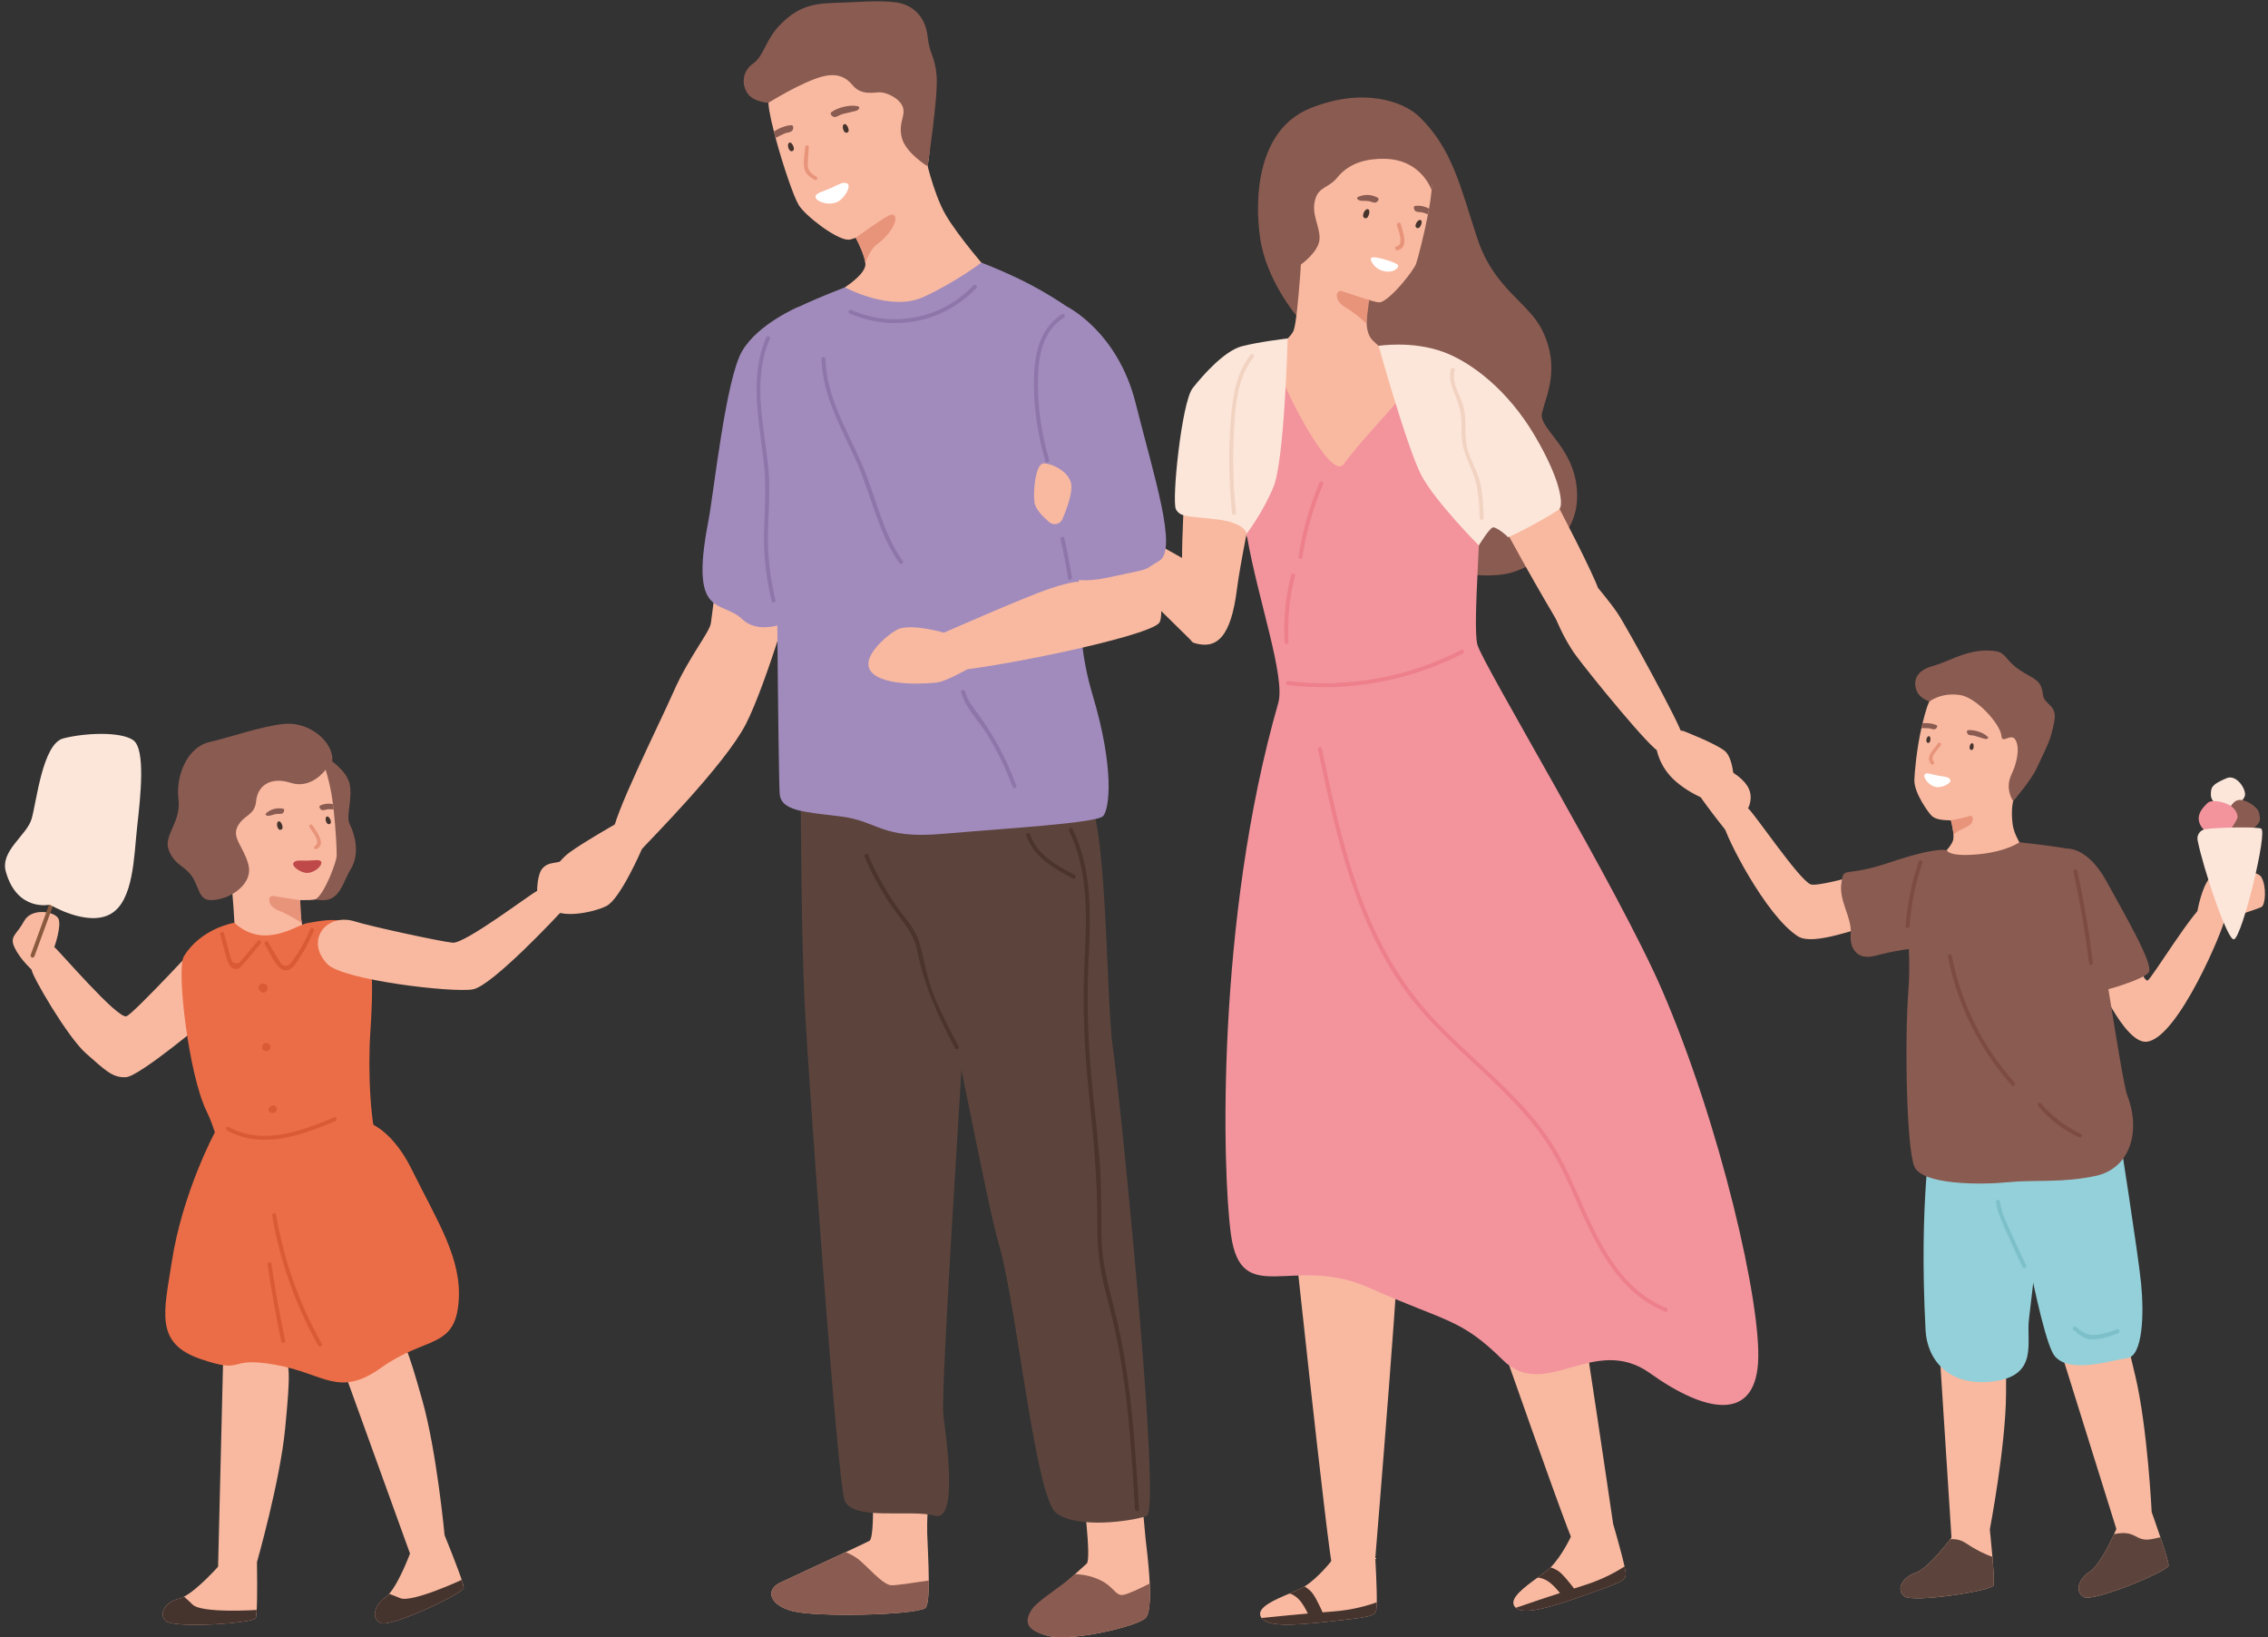 <?xml version="1.0" encoding="UTF-8"?><svg xmlns="http://www.w3.org/2000/svg" xmlns:xlink="http://www.w3.org/1999/xlink" height="1505.7" preserveAspectRatio="xMidYMid meet" version="1.0" viewBox="-4.6 -1.2 2086.3 1505.7" width="2086.3" zoomAndPan="magnify"><rect x="-4.6" y="-1.2" width="2086.3" height="1505.7" fill="#333333" stroke="none"/><defs><clipPath id="a"><path d="M 941 1368 L 1054 1368 L 1054 1504.488 L 941 1504.488 Z M 941 1368"/></clipPath><clipPath id="b"><path d="M 940 1446 L 1054 1446 L 1054 1504.488 L 940 1504.488 Z M 940 1446"/></clipPath><clipPath id="c"><path d="M 2016 799 L 2078.891 799 L 2078.891 845 L 2016 845 Z M 2016 799"/></clipPath></defs><g><g><path d="M 1880.059 1206.039 L 1942.195 1404.898 C 1948.969 1408.66 1972.047 1408.059 1974.711 1389.48 C 1974.711 1389.48 1970.895 1311.969 1959.773 1264.801 C 1948.652 1217.633 1943.227 1197.262 1933.605 1206.75 C 1924 1216.242 1880.059 1206.039 1880.059 1206.039" fill="#f9b9a0"/></g><g><path d="M 1990.238 1438.5 C 1989.969 1443.691 1921.605 1472.141 1912.543 1467.609 C 1903.535 1463.012 1907.207 1450.828 1917.809 1444.129 C 1918.98 1443.43 1920.199 1442.398 1921.371 1441.109 C 1928.625 1433.531 1936.43 1417.672 1940.066 1409.719 C 1941.434 1406.781 1942.203 1404.898 1942.203 1404.898 C 1942.203 1404.898 1948.688 1399.969 1953.719 1397.762 C 1958.797 1395.559 1974.73 1389.48 1974.73 1389.48 C 1974.73 1389.48 1978.785 1400.711 1982.715 1412.52 C 1985.441 1420.621 1988.137 1428.93 1989.422 1434.051 C 1989.934 1436.18 1990.262 1437.762 1990.238 1438.5" fill="#f9b9a0"/></g><g><path d="M 1844.281 1064.801 C 1844.281 1064.801 1871.492 1229.48 1885.578 1246.043 C 1899.68 1262.602 1937.344 1249.719 1952.059 1247.883 C 1966.785 1246.043 1967.703 1206.48 1964.938 1178.883 C 1962.188 1151.281 1944.707 1040.184 1944.707 1040.184 L 1844.281 1064.801" fill="#93d0d9"/></g><g><path d="M 1777.188 1204.898 L 1790.539 1412.809 C 1796.223 1418.059 1818.801 1422.941 1825.781 1405.52 C 1825.781 1405.52 1840.383 1329.301 1840.734 1280.84 C 1841.086 1232.383 1840.621 1211.301 1829.043 1218.25 C 1817.469 1225.199 1777.188 1204.898 1777.188 1204.898" fill="#f9b9a0"/></g><g><path d="M 1829.234 1456.828 C 1827.766 1461.789 1754.605 1473.281 1746.918 1466.73 C 1739.215 1460.141 1745.691 1449.141 1757.578 1445.199 C 1758.871 1444.762 1760.273 1444.02 1761.742 1443.059 C 1771.969 1436.59 1785.438 1419.512 1789.41 1414.32 C 1790.152 1413.371 1790.547 1412.809 1790.547 1412.809 C 1790.547 1412.809 1797.988 1409.578 1803.43 1408.621 C 1808.73 1407.699 1824.848 1405.641 1825.766 1405.531 C 1825.812 1405.531 1825.812 1405.531 1825.812 1405.531 C 1825.812 1405.531 1827.137 1417.891 1828.203 1430.52 C 1828.898 1438.789 1829.492 1447.18 1829.516 1452.262 C 1829.562 1454.469 1829.449 1456.09 1829.234 1456.828" fill="#f9b9a0"/></g><g><path d="M 2043.191 745.336 C 2042.738 745.105 2029.387 737.977 2029.16 730.156 C 2028.934 722.336 2030.602 720.023 2043.762 714.414 C 2051.777 711 2060.613 722.391 2060.613 729.523 C 2060.613 732.742 2056.301 736.598 2054.695 738.438 C 2053.078 740.277 2043.191 745.336 2043.191 745.336" fill="#fce6da"/></g><g><path d="M 2054.797 769.77 C 2054.797 769.77 2043.195 754.438 2043.781 749.84 C 2044.367 745.238 2048.352 735.426 2054.797 734.504 C 2061.238 733.586 2072.57 741.078 2073.484 746.379 C 2074.414 751.68 2075.332 753.477 2071.348 757.789 C 2067.363 762.105 2054.797 769.77 2054.797 769.77" fill="#8a5b51"/></g><g><path d="M 2031.5 768.688 C 2031.5 768.688 2023.16 763.277 2020.449 759.184 C 2013.707 748.949 2022.289 741.09 2025.969 737.406 C 2029.648 733.727 2040.082 735.992 2045.902 739 C 2051.738 742.008 2054.043 747.836 2053.652 750.594 C 2053.262 753.355 2045.969 763.684 2045.613 763.695 C 2045.262 763.715 2031.5 768.688 2031.5 768.688" fill="#f3949d"/></g><g><path d="M 1958.852 877.734 C 1958.852 877.734 1967.43 902.266 1971.113 900.426 C 1974.797 898.586 2014.941 832.609 2024.746 829.543 C 2034.566 826.477 2041.656 838.48 2041.656 844.617 C 2041.656 850.746 1998.98 954.398 1969.898 956.852 C 1949.082 958.609 1922.051 894.293 1922.051 894.293 L 1958.852 877.734" fill="#f9b9a0"/></g><g><path d="M 1772.125 1034.062 C 1772.438 1040.891 1760.34 1102.02 1766.703 1222.23 C 1768.109 1249.031 1787.531 1273.891 1827.855 1269.352 C 1871.418 1264.441 1859.066 1233.102 1861.828 1212 C 1864.613 1190.891 1876.473 1082.273 1875.332 1066.363 C 1874.191 1050.461 1850.168 1037.773 1844.238 1035.742 C 1838.32 1033.703 1772.125 1034.062 1772.125 1034.062" fill="#93d0d9"/></g><g><path d="M 1187.93 289.07 C 1187.93 289.07 1160.398 256.711 1154.66 218.238 C 1148.91 179.77 1152.57 117.961 1200.43 98.461 C 1249.27 78.57 1286.371 92.32 1300.352 105.578 C 1331.691 135.301 1339.148 172.07 1354.43 218.238 C 1369.711 264.41 1401.129 276.551 1413.871 302.129 C 1431.301 337.121 1417.551 362.852 1413.871 378.488 C 1410.191 394.129 1448.238 411.609 1446.07 458.68 C 1444.199 499.219 1399.461 523.484 1380.75 526.605 C 1342.18 533.039 1308.691 515.496 1305.93 517.34 C 1303.172 519.18 1187.93 289.07 1187.93 289.07" fill="#8a5b51"/></g><g><path d="M 1181.391 1094.07 C 1181.391 1094.07 1217.809 1436.52 1221.551 1442.578 C 1225.301 1448.641 1252.469 1440.16 1260.52 1431.699 C 1260.52 1431.699 1286.672 1115.352 1282.988 1114.48 C 1279.32 1113.609 1181.391 1094.07 1181.391 1094.07" fill="#f9b9a0"/></g><g><path d="M 1261.43 1479.289 C 1259.941 1485.602 1254.672 1485.961 1217.449 1490.148 C 1183.359 1493.941 1161.41 1494.66 1155.879 1486.789 C 1155.852 1486.781 1155.852 1486.781 1155.852 1486.781 C 1155.352 1486.09 1154.98 1485.301 1154.738 1484.422 C 1152.648 1476.609 1168.102 1469.988 1181.391 1464.359 C 1185.68 1462.531 1189.711 1460.82 1192.891 1459.199 C 1193.719 1458.762 1194.57 1458.289 1195.422 1457.77 C 1207.68 1450.25 1220.039 1434.469 1220.039 1434.469 L 1260.512 1431.691 C 1260.512 1431.691 1262.09 1458.719 1261.879 1472.359 C 1261.852 1475.609 1261.711 1478.07 1261.43 1479.289" fill="#f9b9a0"/></g><g><path d="M 1261.43 1479.289 C 1259.941 1485.602 1254.672 1485.961 1217.449 1490.148 C 1183.359 1493.941 1161.41 1494.66 1155.879 1486.789 C 1157.48 1486.59 1195.148 1482.738 1221.391 1480.84 C 1240.23 1479.449 1254.871 1474.922 1261.879 1472.359 C 1261.852 1475.609 1261.711 1478.07 1261.43 1479.289" fill="#45332d"/></g><g><path d="M 1212.93 1483.59 L 1199.609 1485.23 C 1199.609 1485.23 1195.012 1474.25 1189.781 1469.262 C 1185.039 1464.762 1181.961 1464.371 1181.391 1464.359 C 1185.68 1462.531 1189.711 1460.82 1192.891 1459.199 C 1193.719 1458.762 1194.57 1458.289 1195.422 1457.77 C 1198.52 1459.66 1201.531 1462.07 1203.52 1465.121 C 1207.969 1471.859 1212.93 1483.59 1212.93 1483.59" fill="#45332d"/></g><g><path d="M 1325.91 1089.102 C 1325.91 1089.102 1438.75 1414.469 1443.781 1419.52 C 1448.801 1424.578 1473.352 1410.18 1479.281 1400.121 C 1479.281 1400.121 1433.281 1086.039 1429.5 1086.031 C 1425.719 1086.02 1325.91 1089.102 1325.91 1089.102" fill="#f9b9a0"/></g><g><path d="M 1490.922 1446.281 C 1490.891 1452.762 1485.84 1454.301 1450.531 1466.789 C 1418.172 1478.191 1396.949 1483.852 1389.789 1477.43 C 1389.75 1477.43 1389.75 1477.43 1389.75 1477.43 C 1389.109 1476.871 1388.57 1476.18 1388.141 1475.379 C 1384.34 1468.238 1397.898 1458.301 1409.57 1449.809 C 1413.328 1447.07 1416.879 1444.488 1419.602 1442.191 C 1420.32 1441.57 1421.039 1440.922 1421.75 1440.23 C 1432 1430.129 1440.469 1411.969 1440.469 1411.969 L 1479.27 1400.121 C 1479.27 1400.121 1486.91 1426.09 1489.789 1439.422 C 1490.488 1442.602 1490.91 1445.031 1490.922 1446.281" fill="#f9b9a0"/></g><g><path d="M 1490.922 1446.281 C 1490.891 1452.762 1485.84 1454.301 1450.531 1466.789 C 1418.172 1478.191 1396.949 1483.852 1389.789 1477.43 C 1391.309 1476.871 1427.129 1464.609 1452.262 1456.828 C 1470.301 1451.219 1483.539 1443.5 1489.789 1439.422 C 1490.488 1442.602 1490.91 1445.031 1490.922 1446.281" fill="#45332d"/></g><g><path d="M 1444.641 1461.422 L 1432.031 1466.031 C 1432.031 1466.031 1425.078 1456.371 1418.852 1452.691 C 1413.219 1449.391 1410.129 1449.699 1409.57 1449.809 C 1413.328 1447.07 1416.879 1444.488 1419.602 1442.191 C 1420.32 1441.57 1421.039 1440.922 1421.75 1440.23 C 1425.191 1441.371 1428.672 1443.039 1431.301 1445.551 C 1437.148 1451.121 1444.641 1461.422 1444.641 1461.422" fill="#45332d"/></g><g><path d="M 1196.93 247.91 C 1207.551 258.961 1255.41 276.27 1263.801 276.871 C 1268.578 277.172 1278.27 267.789 1286.148 258.43 C 1292.039 251.41 1296.898 244.422 1297.949 241.59 C 1299.672 236.828 1305.281 215.02 1308.969 195.941 C 1309.309 194.172 1309.629 192.391 1309.922 190.691 C 1310.238 189.102 1310.512 187.539 1310.73 186.012 C 1311.441 181.68 1311.949 177.551 1312.301 173.68 C 1314.039 155.488 1312.66 142.922 1312.66 142.922 C 1312.66 142.922 1294.441 120.801 1254.559 115.531 C 1214.672 110.262 1184.07 149.281 1178 166.762 C 1171.941 184.211 1186.32 236.852 1196.93 247.91" fill="#f9b9a0"/></g><g><path d="M 1271.711 322.512 C 1271.711 322.512 1254.969 361.891 1254.352 366.012 C 1253.898 368.961 1203.781 347.32 1174.781 334.551 C 1172.91 333.738 1171.141 332.969 1169.488 332.23 C 1169.012 332.012 1168.57 331.828 1168.121 331.641 C 1159.949 328.031 1154.66 325.641 1154.66 325.641 C 1154.66 325.641 1159.512 323.551 1165.398 320.199 C 1173.309 315.738 1183.141 309.078 1185.531 302.352 C 1189.691 290.609 1194.07 211.859 1194.07 211.859 C 1194.07 211.859 1238.121 230.48 1241.32 231.07 C 1244.52 231.66 1265.859 250.941 1265.859 250.941 C 1265.859 250.941 1257.879 256.422 1255.039 268.641 C 1254.789 269.75 1254.57 270.891 1254.422 272.102 C 1253.609 278.02 1252.73 284.352 1252.469 290.32 C 1252.172 299.039 1253.238 307.02 1258.102 311.84 C 1266.309 320.012 1271.711 322.512 1271.711 322.512" fill="#f9b9a0"/></g><g><path d="M 1300.309 201.52 C 1301.039 201.051 1301.809 200.898 1302.469 201.32 C 1304.371 202.531 1302.102 207.961 1300.27 208.551 C 1299.719 208.719 1299.109 208.609 1298.59 208.359 C 1296.25 207.262 1298.121 202.93 1300.309 201.52" fill="#45332d"/></g><g><path d="M 1251.762 191.781 C 1252.5 191.191 1253.32 190.949 1254.078 191.328 C 1256.262 192.422 1254.422 198.531 1252.512 199.371 C 1251.941 199.621 1251.262 199.57 1250.672 199.359 C 1248.02 198.441 1249.559 193.551 1251.762 191.781" fill="#45332d"/></g><g><path d="M 1244.891 179.789 C 1250.801 177.262 1257.129 177.57 1262.77 180.641 C 1264.801 181.738 1262.512 184.559 1261.059 185 C 1259.059 185.609 1256.648 184.109 1254.699 183.809 C 1251.988 183.398 1249.219 183.699 1246.512 183.289 C 1244.98 183.059 1242.199 180.949 1244.891 179.789" fill="#8a5b51"/></g><g><path d="M 1297.309 192.852 C 1298.73 194.031 1301.109 193.75 1302.969 194.012 C 1303.23 194.02 1303.449 194.059 1303.66 194.109 C 1305.449 194.531 1307.18 195.289 1308.969 195.941 C 1309.309 194.172 1309.629 192.391 1309.922 190.691 C 1308.41 189.789 1306.82 189.141 1305.109 188.691 C 1302.648 188.02 1300.02 187.84 1297.328 188.172 C 1295.07 188.441 1296.141 191.91 1297.309 192.852" fill="#8a5b51"/></g><g><path d="M 1283.91 204.77 C 1285.648 211.359 1291.949 226.602 1281.121 228.961 C 1278.828 229.461 1277.602 225.988 1279.91 225.48 C 1287.328 223.859 1281.68 210.711 1280.43 205.98 C 1279.828 203.699 1283.309 202.48 1283.91 204.77" fill="#e8947b"/></g><g><path d="M 1233.051 281.488 C 1241.07 286.16 1248.66 292.859 1252.48 296.461 C 1252.738 290.5 1253.621 284.172 1254.43 278.25 C 1254.578 277.031 1254.801 275.891 1255.059 274.789 C 1255.059 274.789 1235.109 268.379 1229.809 266.551 C 1224.551 264.699 1221.531 274.82 1233.051 281.488" fill="#e8947b"/></g><g><path d="M 1281.32 242.422 C 1280.121 241.391 1276.379 239.469 1271.031 237.949 C 1265.602 236.41 1259.898 234.809 1257.172 235.738 C 1254.441 236.672 1259.172 246.43 1269.012 248.281 C 1278.879 250.141 1282.898 243.781 1281.32 242.422" fill="#fff"/></g><g><path d="M 1192.16 241.98 C 1192.16 241.98 1208.871 230.328 1209.25 218.238 C 1209.629 206.141 1201.121 195.961 1205.422 181.621 C 1208.711 170.641 1218.141 171.262 1225.141 162.52 C 1236.859 147.871 1253.699 144.59 1269.078 144.852 C 1303.191 145.422 1312.301 173.68 1312.301 173.68 L 1315.738 144.852 C 1315.738 144.852 1304.422 129.672 1297.512 124.359 C 1290.59 119.051 1287.531 97.898 1247.051 110.012 C 1206.57 122.121 1211.469 118.738 1200.43 127.18 C 1189.391 135.609 1183.262 132.289 1179.578 140.391 C 1175.898 148.488 1174.672 151.559 1172.219 156.461 C 1169.77 161.371 1172.828 199.68 1172.219 201.07 C 1171.609 202.461 1192.16 241.98 1192.16 241.98" fill="#8a5b51"/></g><g><path d="M 1176.551 326.531 C 1176.551 326.531 1175.891 329.43 1174.781 334.551 C 1174.27 336.789 1173.68 339.48 1173.02 342.531 L 1173.02 342.57 C 1166.359 372.82 1151.82 439.801 1142.109 489.66 C 1142.031 490.031 1141.961 490.391 1141.891 490.73 C 1137.801 511.812 1134.602 529.77 1133.281 540.406 C 1127.75 584.566 1114.871 596.527 1093.719 590.086 C 1072.559 583.645 1085.441 367.449 1102.91 349.969 C 1115.68 337.199 1137.469 330.102 1148.219 327.191 C 1152.191 326.121 1154.66 325.641 1154.66 325.641 L 1167.5 326.16 L 1170.879 326.309 L 1176.551 326.531" fill="#f9b9a0"/></g><g><path d="M 1129.641 458.68 C 1129.641 458.68 1162.32 544.086 1171.25 567.391 C 1180.191 590.699 1321.262 587.02 1338.43 567.391 C 1355.609 547.766 1356.828 362.539 1351.93 351.5 C 1347.02 340.461 1271.73 322.531 1271.73 322.531 L 1171.25 325.66 C 1171.25 325.66 1139.711 384.621 1138.488 399.34 C 1137.262 414.059 1129.641 458.68 1129.641 458.68" fill="#f9b9a0"/></g><g><path d="M 1468.449 550.23 C 1464.77 557.594 1431.301 575.676 1431.301 575.676 C 1418.16 554.215 1377.289 483.73 1354.07 434.828 C 1352.34 431.148 1350.691 427.648 1349.102 424.301 C 1339.789 404.5 1333.539 390.738 1333.539 390.738 L 1309.25 342.828 L 1303.18 330.871 C 1303.18 330.871 1303.219 330.871 1303.289 330.871 C 1304.102 330.91 1309.031 331.238 1316.02 332.41 C 1321.141 333.328 1327.391 334.699 1334.02 336.828 C 1349.07 341.719 1365.891 350.52 1375.23 366.309 C 1394.852 399.43 1472.129 542.871 1468.449 550.23" fill="#f9b9a0"/></g><g><path d="M 1612.59 1252.48 C 1608.91 1305.84 1564.75 1298.48 1513.23 1261.68 C 1461.711 1224.879 1416.859 1288.18 1377.859 1249.539 C 1338.809 1210.898 1325.461 1214.641 1255.059 1183.172 C 1184.699 1151.75 1137.262 1202.801 1127.73 1134.109 C 1119.68 1076 1113.949 844.914 1171.25 645.32 C 1178.07 621.578 1152.52 549.789 1142.59 492.57 L 1142.59 492.461 C 1142.441 491.5 1142.25 490.578 1142.109 489.66 C 1139.68 475.09 1138.059 461.469 1137.871 449.879 C 1137.621 431.219 1138.762 410.648 1140.449 391.441 C 1140.449 391.398 1140.449 391.398 1140.449 391.371 C 1142.809 364.578 1146.23 340.328 1148.219 327.191 C 1152.191 326.121 1154.66 325.641 1154.66 325.641 C 1154.66 325.641 1159.512 323.551 1165.398 320.199 C 1166.031 321.738 1166.691 323.691 1167.5 326.16 C 1167.898 327.371 1168.34 328.73 1168.859 330.238 C 1169.039 330.871 1169.27 331.531 1169.488 332.23 C 1170.48 335.172 1171.621 338.559 1173.02 342.531 L 1173.02 342.57 C 1173.059 342.68 1173.09 342.789 1173.129 342.898 C 1181.109 365.461 1220.141 440.531 1231.262 425.762 C 1258.301 389.871 1293.609 359.328 1300.352 338.469 C 1300.641 337.578 1308.961 343.641 1309.25 342.828 C 1310.762 338.961 1312.449 336.172 1314.262 334.18 C 1314.84 333.52 1315.43 332.93 1316.02 332.41 C 1321.141 333.328 1327.391 334.699 1334.02 336.828 C 1334.09 338.051 1334.09 339.441 1334.09 341.031 C 1334.09 342.898 1334.09 345.039 1334.129 347.5 C 1334.27 354.859 1342.629 395.16 1349.102 424.301 C 1350.871 432.328 1352.531 439.43 1353.852 444.801 L 1353.852 444.84 C 1353.852 444.871 1353.852 444.871 1353.852 444.871 C 1354.699 448.48 1355.43 451.281 1355.91 453.039 C 1359.891 467.141 1349.469 573.527 1354.441 591.703 C 1359.371 609.883 1484.16 816.625 1524.27 909.246 C 1577.629 1032.469 1616.27 1199.121 1612.59 1252.48" fill="#f3949d"/></g><g><path d="M 1179.898 310.051 C 1179.898 310.051 1176.969 422.191 1166.852 446.57 C 1156.73 470.949 1142.109 489.66 1142.109 489.66 C 1142.109 489.66 1141.551 479.691 1114.871 476.469 C 1088.191 473.25 1081.301 474.629 1077.16 467.27 C 1073.02 459.91 1082.371 368.672 1092.488 355.801 C 1102.609 342.91 1122.012 321.449 1137.531 317.309 C 1153.051 313.172 1179.898 310.051 1179.898 310.051" fill="#fce6da"/></g><g><path d="M 1263.57 316.859 C 1263.57 316.859 1290.039 411.609 1302.961 435.988 C 1315.891 460.371 1355.781 500.469 1355.789 500.398 C 1355.789 500.34 1365.57 484.289 1368.789 483.828 C 1372.012 483.371 1381.621 491.281 1382.34 492.699 C 1383.051 494.109 1426.75 470.422 1429.969 466.781 C 1433.191 463.129 1432.27 442.172 1407.43 399.852 C 1382.59 357.531 1348.91 331.961 1323.289 322.531 C 1294.309 311.859 1263.57 316.859 1263.57 316.859" fill="#fce6da"/></g><g><path d="M 1090.621 587.316 L 1007.379 505.445 L 1023.02 478.77 C 1023.02 478.77 1112.57 527.984 1114.41 530.285 C 1116.262 532.586 1090.621 587.316 1090.621 587.316" fill="#f9b9a0"/></g><g><path d="M 301.715 1231.602 L 372.562 1427.52 C 379.496 1430.98 402.523 1429.359 404.367 1410.68 C 404.367 1410.68 397.129 1333.422 383.938 1286.789 C 370.75 1240.148 364.422 1220.039 355.242 1229.949 C 346.066 1239.852 301.715 1231.602 301.715 1231.602" fill="#f9b9a0"/></g><g><path d="M 404.375 1410.68 C 404.375 1410.68 417.285 1442.148 421.016 1454.539 C 421.645 1456.648 422.012 1458.238 422.008 1458.98 C 421.977 1464.16 354.938 1495.621 345.711 1491.469 C 336.473 1487.281 339.625 1474.941 349.938 1467.809 C 351.074 1467.039 352.219 1465.949 353.363 1464.602 C 362.824 1453.828 372.562 1427.539 372.562 1427.539 C 372.562 1427.539 378.812 1422.328 383.766 1419.891 C 388.719 1417.449 404.375 1410.68 404.375 1410.68" fill="#f9b9a0"/></g><g><path d="M 420.117 1451.719 C 420.746 1453.828 422.012 1458.238 422.008 1458.98 C 421.977 1464.16 354.938 1495.621 345.711 1491.469 C 336.473 1487.281 339.625 1474.941 349.938 1467.809 C 351.074 1467.039 352.219 1465.949 353.363 1464.602 C 355.824 1465.441 359.191 1466.699 363.461 1468.531 C 374.277 1473.09 420.117 1451.719 420.117 1451.719" fill="#45332d"/></g><g><path d="M 295.754 695.355 C 295.754 695.355 313.891 706.32 316.957 719.473 C 320.027 732.625 313.449 749.605 316.957 756.461 C 320.465 763.32 327.773 782.609 317.801 798.578 C 311.059 809.371 308.262 826.688 292.859 826.645 C 277.461 826.598 268.527 820.742 259.082 811.84 C 249.637 802.941 244.176 795.379 233.652 779.785 C 223.129 764.195 209.535 703.688 210.852 701.059 C 212.168 698.426 214.797 682.641 231.898 683.957 C 248.996 685.273 295.754 695.355 295.754 695.355" fill="#8a5b51"/></g><g><path d="M 661.18 485.211 C 661.18 485.211 650.281 563.406 649.359 571.688 C 648.441 579.965 629.121 602.965 615.32 634.246 C 601.52 665.523 557.359 753.562 559.199 766.582 C 561.039 779.605 579.441 786.965 585.883 779.605 C 592.32 772.242 662.238 702.324 681.559 664.605 C 700.879 626.887 729.262 527.855 729.262 527.855 L 661.18 485.211" fill="#f9b9a0"/></g><g clip-path="url(#a)"><path d="M 961.926 1503.68 C 983.398 1507.82 1038.102 1495.301 1048.621 1487.352 C 1053.051 1484.012 1053.672 1470.02 1053 1455.059 C 1052.238 1437.691 1049.719 1418.93 1049.191 1413.879 C 1046.621 1387.078 1045.43 1371.941 1045.43 1371.941 L 991.203 1368.602 C 991.203 1368.602 999.773 1433.07 995.012 1436.781 C 994.109 1437.5 989.918 1441.309 984.348 1446.398 C 971.207 1458.398 950.496 1477.488 948.07 1479.012 C 936.359 1486.488 940.453 1499.488 961.926 1503.68" fill="#f9b9a0"/></g><g clip-path="url(#b)"><path d="M 961.926 1503.68 C 983.398 1507.82 1038.102 1495.301 1048.621 1487.352 C 1053.051 1484.012 1053.672 1470.02 1053 1455.059 C 1044.102 1459.641 1033.012 1464.922 1028.34 1465.59 C 1020.059 1466.73 1020.059 1454.262 997.441 1448.309 C 993.777 1447.301 989.254 1446.691 984.348 1446.398 C 971.207 1458.398 950.051 1470.621 944.52 1478.949 C 936.418 1491.148 940.453 1499.488 961.926 1503.68" fill="#8a5b51"/></g><g><path d="M 724.094 1480.391 C 745.184 1486.148 834.93 1484.379 846.402 1477.77 C 848.309 1476.719 849.258 1470.578 849.594 1462.289 C 849.734 1459.199 849.781 1455.82 849.781 1452.301 C 849.734 1436.012 848.496 1416.539 848.309 1408.781 C 847.781 1381.879 851.828 1362.449 851.828 1362.449 L 797.934 1355.121 C 797.934 1355.121 800.41 1412.301 795.363 1415.68 C 794.316 1416.398 785.223 1420.68 773.414 1426.199 C 749.516 1437.352 714.477 1453.488 712.094 1454.77 C 699.859 1461.34 702.953 1474.621 724.094 1480.391" fill="#f9b9a0"/></g><g><path d="M 724.094 1480.391 C 745.184 1486.148 834.93 1484.379 846.402 1477.77 C 848.309 1476.719 849.258 1470.578 849.594 1462.289 C 849.734 1459.199 849.781 1455.82 849.781 1452.301 C 836.453 1454.391 820.359 1456.719 815.598 1456.719 C 807.266 1456.719 792.176 1437.68 783.461 1431.629 C 780.559 1429.629 777.035 1427.781 773.414 1426.199 C 749.516 1437.352 714.477 1453.488 712.094 1454.77 C 699.859 1461.34 702.953 1474.621 724.094 1480.391" fill="#8a5b51"/></g><g><path d="M 731.91 720.812 C 731.91 720.812 732.305 856.43 735.566 921.59 C 738.828 986.75 765.484 1358.148 772.172 1378.102 C 778.855 1398.051 833.254 1386.5 855.133 1392.719 C 877.016 1398.93 866.07 1323.691 863.184 1300.27 C 860.297 1276.852 882.57 949.289 883.859 911.285 C 885.152 873.285 859.93 742.156 859.93 742.156 L 737.734 724.383 L 731.91 720.812" fill="#5c443c"/></g><g><path d="M 778.383 725.766 C 778.383 725.766 840.172 850.277 855.109 883.922 C 870.055 917.57 899.691 1092.859 915.062 1146.16 C 930.434 1199.461 947.781 1375.199 966.91 1390.141 C 986.043 1405.09 1036.609 1397.852 1050.281 1392.98 C 1063.941 1388.102 1026.129 1010.941 1019.172 962.832 C 1012.219 914.73 1014.879 749.922 993.609 725.555 C 972.348 701.188 911.566 671.055 879.195 684.68 C 846.82 698.309 778.383 725.766 778.383 725.766" fill="#5c443c"/></g><g><path d="M 201.105 1231.32 L 196.02 1439.602 C 201.223 1445.328 223.27 1452.18 231.77 1435.441 C 231.77 1435.441 253.059 1360.828 257.695 1312.578 C 262.328 1264.34 263.73 1243.309 251.586 1249.211 C 239.438 1255.102 201.105 1231.32 201.105 1231.32" fill="#f9b9a0"/></g><g><path d="M 183.41 860.84 C 183.41 860.84 119.668 929.668 111.906 933.359 C 104.145 937.047 49.164 872.34 45.367 869.816 C 41.574 867.297 24.949 886.012 24.508 890.547 C 24.07 895.082 57.52 952.719 74.523 967.562 C 91.527 982.406 98.711 990.238 111.312 989.441 C 123.91 988.645 185.945 936.234 185.945 936.234 C 185.945 936.234 206.75 888.574 202.043 881.078 C 197.336 873.586 183.41 860.84 183.41 860.84" fill="#f9b9a0"/></g><g><path d="M 218.75 818.969 C 231.012 825.719 277.445 827.785 284.93 826.027 C 289.18 824.992 295.07 814.176 299.398 803.871 C 302.617 796.152 304.957 788.73 305.098 785.977 C 305.309 781.359 304.266 760.816 302.285 743.18 C 302.109 741.543 301.898 739.91 301.695 738.344 C 301.535 736.871 301.344 735.441 301.125 734.043 C 300.562 730.082 299.887 726.336 299.137 722.867 C 295.711 706.539 291.082 695.949 291.082 695.949 C 291.082 695.949 269.18 681.625 232.973 687.883 C 196.77 694.137 180.703 736.48 180.168 753.375 C 179.629 770.234 206.492 812.219 218.75 818.969" fill="#f9b9a0"/></g><g><path d="M 295.641 871.715 C 295.641 871.715 285.816 911.531 285.855 915.504 C 285.855 919.516 185.391 892.504 185.391 892.504 C 185.391 892.504 208.867 877.492 211.039 865.789 C 213.176 854.051 205.301 778.867 205.301 778.867 C 205.301 778.867 249.828 789.762 252.953 789.832 C 256.047 789.906 279.191 804.887 279.191 804.887 C 279.191 804.887 272.461 811.285 271.648 823.285 C 271.574 824.242 271.539 825.199 271.574 826.23 L 271.574 826.672 C 271.574 827.074 271.613 827.516 271.613 827.992 C 271.723 833.332 271.906 838.926 272.531 844.188 C 272.645 845.18 272.789 846.176 272.938 847.133 C 273.047 847.793 273.195 848.453 273.344 849.117 C 274.594 855.336 276.875 860.672 281.145 863.691 C 290.121 870.168 295.641 871.715 295.641 871.715" fill="#f9b9a0"/></g><g><path d="M 294.988 751.258 C 295.129 750.469 295.516 749.863 296.207 749.684 C 298.195 749.168 300.414 754.066 299.664 755.652 C 299.438 756.133 298.984 756.469 298.492 756.668 C 296.301 757.547 294.57 753.598 294.988 751.258" fill="#45332d"/></g><g><path d="M 250.387 755.742 C 250.605 754.906 251.07 754.281 251.832 754.145 C 254.027 753.75 256.023 759.23 255.082 760.887 C 254.797 761.383 254.277 761.711 253.73 761.887 C 251.285 762.656 249.738 758.242 250.387 755.742" fill="#45332d"/></g><g><path d="M 240.359 746.543 C 244.707 742.824 250.172 741.41 255.785 742.52 C 257.801 742.914 256.602 745.922 255.488 746.68 C 253.949 747.734 251.508 747.094 249.762 747.359 C 247.352 747.73 245.074 748.715 242.664 749.086 C 241.301 749.297 238.379 748.238 240.359 746.543" fill="#8a5b51"/></g><g><path d="M 291.281 743.664 C 292.84 744.305 294.84 743.41 296.531 743.129 C 296.762 743.07 296.965 743.047 297.164 743.027 C 298.844 742.91 300.551 743.098 302.285 743.18 C 302.109 741.543 301.898 739.91 301.695 738.344 C 300.133 737.973 298.562 737.836 296.945 737.91 C 294.625 737.992 292.285 738.551 290.027 739.574 C 288.125 740.422 290.012 743.16 291.281 743.664" fill="#8a5b51"/></g><g><path d="M 282.848 757.699 C 286.152 762.973 295.797 774.539 286.992 779.547 C 285.133 780.605 283.117 777.91 284.992 776.844 C 291.023 773.414 282.516 763.48 280.145 759.699 C 279 757.875 281.695 755.867 282.848 757.699" fill="#e8947b"/></g><g><path d="M 272.938 847.562 C 267.82 844.289 259.062 839.062 252.145 836.414 C 240.258 831.887 241.547 821.84 246.809 822.797 C 251.668 823.645 268.965 826.258 271.574 826.66 L 271.574 827.102 C 271.574 827.508 271.613 827.949 271.613 828.43 C 271.723 833.766 271.906 839.355 272.531 844.617 C 272.645 845.613 272.789 846.605 272.938 847.562" fill="#e8947b"/></g><g><path d="M 265.465 792.117 C 267.523 789.699 270.609 790.27 277.348 790.293 C 283.652 790.312 289.57 788.707 290.836 791.32 C 292.312 794.379 285.484 801.262 278.32 801.574 C 271.988 801.855 262.902 795.129 265.465 792.117" fill="#bf4949"/></g><g><path d="M 211.051 847.391 C 211.051 847.391 222.742 859.945 241.004 859.035 C 259.262 858.125 270.988 848.645 279.184 847.543 C 287.379 846.445 310.582 840.07 325.348 852.367 C 340.117 864.668 338.523 911.164 336.078 948.016 C 333.691 983.934 336.012 1036.34 344.375 1055.879 C 352.734 1075.43 258.676 1096.141 228.309 1093.898 C 197.938 1091.672 201.945 1054.32 185.391 1020.641 C 168.84 986.961 157.547 889.898 164.527 878.348 C 180.223 852.363 211.051 847.391 211.051 847.391" fill="#eb6d47"/></g><g><path d="M 417.297 1195.859 C 420.41 1156.141 397.902 1122.328 373.891 1073.781 C 357.215 1040.059 337.238 1032.469 337.238 1032.469 L 193.039 1040.18 C 193.039 1040.18 163.219 1095.5 153.422 1159.309 C 146.402 1205.02 137.211 1234.078 179.922 1248.641 C 222.637 1263.199 202.422 1245.84 248.184 1253.801 C 293.941 1261.762 306.508 1284.891 346.648 1256.25 C 386.789 1227.602 413.867 1239.59 417.297 1195.859" fill="#eb6d47"/></g><g><path d="M 45.367 869.816 C 45.367 869.816 52.566 849.578 48.945 843.27 C 45.328 836.965 24.332 833.344 17.484 845.992 C 10.641 858.641 3.805 859.727 8.836 870.312 C 13.867 880.898 24.508 890.547 24.508 890.547 C 24.508 890.547 37.742 892.906 37.777 891.16 C 37.812 889.414 45.367 869.816 45.367 869.816" fill="#f9b9a0"/></g><g><path d="M 296.648 885.504 C 310.902 900.203 412.148 912.004 430.391 908.664 C 448.629 905.328 511.32 837.645 511.32 837.645 C 511.055 831.395 495.855 815.211 489.48 818.152 C 483.105 821.094 423.273 866.797 411.809 865.762 C 400.344 864.727 334.109 850.184 322.641 846.414 C 295.641 837.555 275.504 863.699 296.648 885.504" fill="#f9b9a0"/></g><g><path d="M 489.48 818.152 C 489.48 818.152 489.43 802.801 494.559 797.215 C 499.688 791.625 505.016 793.117 514.07 790.301 C 523.125 787.484 533.09 800.738 533.23 811.328 C 533.371 821.918 529.551 829.32 525.473 832.133 C 521.395 834.945 511.32 837.645 511.32 837.645 L 497.523 828.473 L 489.48 818.152" fill="#f9b9a0"/></g><g><path d="M 231.773 1435.449 C 231.773 1435.449 232.387 1469.449 231.359 1482.359 C 231.18 1484.551 230.949 1486.16 230.676 1486.852 C 228.766 1491.672 154.879 1496.648 147.793 1489.43 C 140.699 1482.18 148.117 1471.82 160.312 1468.922 C 161.652 1468.621 163.117 1468.02 164.672 1467.18 C 177.395 1460.578 196.012 1439.609 196.012 1439.609 C 196.012 1439.609 203.727 1437.02 209.227 1436.551 C 214.727 1436.07 231.773 1435.449 231.773 1435.449" fill="#f9b9a0"/></g><g><path d="M 231.547 1479.398 C 231.367 1481.602 230.949 1486.16 230.676 1486.852 C 228.766 1491.672 154.879 1496.648 147.793 1489.43 C 140.699 1482.18 148.117 1471.82 160.312 1468.922 C 161.652 1468.621 163.117 1468.02 164.672 1467.18 C 166.66 1468.852 169.344 1471.238 172.652 1474.512 C 181.078 1482.68 231.547 1479.398 231.547 1479.398" fill="#45332d"/></g><g><path d="M 707.301 119.75 C 707.801 121.672 708.301 123.621 708.836 125.609 L 708.836 125.641 C 715.469 150.289 725.355 179.379 729.992 187.141 C 735.926 197.109 764.309 218.891 775.438 219.238 C 786.598 219.578 830.75 189.602 842.098 171.77 C 853.477 153.98 855.457 92.699 839.098 65.66 C 822.77 38.648 798.871 16.488 761.977 24.41 C 725.082 32.328 706.488 71.93 702.445 89.871 C 701.504 94.012 703.707 105.719 707.301 119.75" fill="#f9b9a0"/></g><g><path d="M 764.344 268.328 L 824.965 326.539 L 904.484 247.762 C 904.484 247.762 877.012 216.48 865.254 196.27 C 853.531 176.07 846.016 140.391 846.016 140.391 L 808.617 170.422 L 777.852 208.922 C 777.852 208.922 779.98 212.449 782.57 217.398 C 786.133 224.219 790.523 233.719 791.367 240.309 C 791.426 240.75 791.445 241.191 791.469 241.629 C 792.016 252.699 764.344 268.328 764.344 268.328" fill="#f9b9a0"/></g><g><path d="M 782.57 217.398 C 786.133 224.219 790.523 233.719 791.367 240.309 C 791.691 239.469 794.535 232.641 797.902 227.82 C 801.539 222.648 807.598 221.012 814.605 210.898 C 821.613 200.762 819.781 194.031 813.465 196.801 C 807.184 199.602 782.57 217.398 782.57 217.398" fill="#e8947b"/></g><g><path d="M 720.359 131.672 C 720.531 130.789 720.977 130.121 721.754 129.93 C 723.996 129.391 726.379 134.93 725.508 136.691 C 725.242 137.219 724.727 137.59 724.172 137.801 C 721.699 138.738 719.84 134.281 720.359 131.672" fill="#45332d"/></g><g><path d="M 770.762 114.648 C 770.938 113.77 771.383 113.102 772.16 112.91 C 774.402 112.371 776.785 117.91 775.91 119.672 C 775.648 120.199 775.133 120.57 774.574 120.781 C 772.105 121.719 770.246 117.262 770.762 114.648" fill="#45332d"/></g><g><path d="M 784.438 96.512 C 777.59 94.789 765.758 97.648 760.164 101.961 C 758.16 103.512 761.137 106.172 762.781 106.398 C 765.066 106.719 767.406 104.66 769.48 104 C 772.352 103.078 780.418 101.488 783.289 100.578 C 784.91 100.059 787.559 97.289 784.438 96.512" fill="#8a5b51"/></g><g><path d="M 707.301 119.75 C 707.801 121.672 708.301 123.621 708.836 125.609 C 711.957 124.078 715.625 122.172 717.449 121.43 C 719.48 120.641 722.578 120.711 724.137 118.988 C 725.246 117.762 725.848 113.809 723.309 113.93 C 718.633 114.07 712.281 116.488 707.301 119.75" fill="#8a5b51"/></g><g><path d="M 736.102 134 C 736.242 131.859 739.574 131.961 739.43 134.109 C 739.098 139.102 738.652 144.102 738.434 149.102 C 738.16 155.449 741.469 158.359 746.461 161.379 C 748.297 162.5 746.52 165.32 744.684 164.199 C 740.68 161.781 736.574 159.02 735.402 154.211 C 733.887 148 735.68 140.289 736.102 134" fill="#e8947b"/></g><g><path d="M 774.609 167.441 C 771.031 165.781 767.844 168.02 760.25 171.551 C 753.145 174.84 745.637 176.102 745.566 179.699 C 745.484 183.922 756.762 188.141 765.012 184.781 C 772.301 181.809 779.062 169.512 774.609 167.441" fill="#fff"/></g><g><path d="M 848.684 151.738 C 848.684 151.738 828.719 139.621 825.043 125.738 C 821.363 111.859 828.621 105.699 826 97.551 C 823.379 89.41 810.664 83.141 803.559 83.73 C 796.449 84.32 787.934 85.422 781.211 78.801 C 777.852 75.488 771.277 64.289 752.352 69.07 C 733.426 73.84 702.25 93.352 702.25 93.352 C 702.25 93.352 688.723 92.891 683.023 84.641 C 677.578 76.75 677.875 64.449 688.125 57.289 C 698.375 50.141 699.301 35.102 713.973 20.621 C 728.641 6.129 741.215 1.969 762.949 1.461 C 784.688 0.949 800.883 -1.191 818.883 0.891 C 835.449 2.809 846.77 14.57 848.676 32.172 C 850.578 49.781 855.57 50.059 857.016 68.871 C 858.465 87.68 848.684 151.738 848.684 151.738" fill="#8a5b51"/></g><g><path d="M 772.684 263.059 C 772.684 263.059 814.77 286.051 845.344 271.75 C 875.914 257.449 898.098 240.301 898.098 240.301 C 898.098 240.301 928.879 251.879 953.555 266.219 C 978.227 280.559 998.633 294.141 1001.789 309.59 C 1004.949 325.039 986.383 437.941 989.91 478.559 C 993.438 519.188 980.062 569.668 1000.449 637.867 C 1020.84 706.062 1015.91 742.715 1010.172 749.273 C 1004.422 755.828 917.723 760.859 861.715 765.707 C 805.703 770.555 803.199 753.898 768.977 749.668 C 734.754 745.438 713.914 744.727 712.617 728.727 C 711.32 712.73 708.789 426.051 710.203 384.371 C 711.621 342.691 704.52 298.879 713.391 290.59 C 722.266 282.301 772.684 263.059 772.684 263.059" fill="#a18bbc"/></g><g><path d="M 730.648 280.73 C 730.648 280.73 693.277 295.93 678.133 321.551 C 662.988 347.172 651.906 452.84 647.027 477.961 C 629.426 568.617 658.906 549.922 677.879 568.008 C 696.855 586.09 729.664 567.031 735.934 563.098 C 742.203 559.168 757.574 481.719 753.438 444.75 C 749.297 407.789 730.648 280.73 730.648 280.73" fill="#a18bbc"/></g><g><path d="M 1053.23 478.77 C 1053.23 478.77 1069.172 562.832 1061.711 571.688 C 1050.48 585.027 899.77 615.262 865.73 616.184 C 831.691 617.102 854.02 594.066 856.219 583.945 C 856.219 583.945 939.102 547.305 961.695 539.945 C 984.293 532.586 987.918 533.965 987.918 533.965 C 987.918 533.965 979.945 488.48 989.91 478.559 C 999.875 468.648 1053.23 478.77 1053.23 478.77" fill="#f9b9a0"/></g><g><path d="M 976.766 280.73 C 976.766 280.73 1023.531 303.461 1040.09 369.699 C 1056.648 435.941 1079.191 504.527 1061.711 514.645 C 1044.23 524.766 1058.441 520.461 1015.199 529.828 C 971.957 539.195 963.996 521.086 951.117 513.727 C 938.238 506.367 921.676 464.969 928.117 430.012 C 934.559 395.051 976.766 280.73 976.766 280.73" fill="#a18bbc"/></g><g><path d="M 560.945 757.035 C 560.945 757.035 533.441 772.566 519.641 782.523 C 505.844 792.484 494.801 812.723 499.402 829.281 C 504.004 845.844 540.34 838.484 553.223 832.043 C 566.102 825.602 585.883 779.605 585.883 779.605 L 560.945 757.035" fill="#f9b9a0"/></g><g><path d="M 870.492 582.617 C 870.492 582.617 839.578 572.426 823.281 576.738 C 816.605 578.504 784.953 602.727 796.859 616.652 C 808.77 630.578 849.148 627.473 857.43 626.438 C 865.715 625.402 884.879 614.484 884.879 614.484 C 884.879 614.484 882.797 592.27 880.727 590.715 C 878.656 589.16 870.492 582.617 870.492 582.617" fill="#f9b9a0"/></g><g><path d="M 210.762 819.949 C 210.762 819.949 228.242 810.113 223.855 793.738 C 219.473 777.363 208.07 769.117 214.211 758.332 C 220.348 747.547 229.703 749.008 231.02 735.414 C 232.336 721.824 243.773 712.617 262.879 718.754 C 281.984 724.891 294.926 706.68 294.926 706.68 C 294.926 706.68 304.594 703.25 299.812 689.656 C 295.035 676.066 276.555 662.035 255.32 664.664 C 234.09 667.297 208.098 676.504 187.77 681.324 C 167.445 686.148 156.922 712.457 159.551 733.941 C 162.184 755.426 145.082 767.176 150.781 781.031 C 156.484 794.887 164.812 794.449 171.828 804.531 C 178.844 814.617 177.969 827.227 190.242 826.621 C 202.52 826.016 210.762 819.949 210.762 819.949" fill="#8a5b51"/></g><g><path d="M 25.359 879.449 C 25.148 879.449 24.934 879.414 24.727 879.34 C 23.773 878.988 23.281 877.93 23.633 876.98 L 55.137 791.043 C 55.488 790.086 56.551 789.609 57.496 789.945 C 58.453 790.297 58.941 791.355 58.594 792.309 L 27.086 878.242 C 26.812 878.992 26.109 879.449 25.359 879.449" fill="#8a5a3e"/></g><g><path d="M 41.297 830.789 C 41.297 830.789 11.195 837.645 0.766 800.43 C -4.625 781.176 20.031 767.172 24.504 751.832 C 28.98 736.492 34.5 682.957 53.512 677.914 C 72.527 672.871 106.262 671.273 117.914 679.484 C 129.562 687.691 124.66 731.574 121.594 758.871 C 118.527 786.176 118.527 827.301 97.059 839.371 C 75.594 851.441 41.297 830.789 41.297 830.789" fill="#fce6da"/></g><g><path d="M 972.738 476.141 C 970.688 480.949 964.543 482.379 960.562 478.98 C 954.746 474 947.766 466.891 946.977 460.828 C 945.598 450.25 948.086 425.059 955.352 424.949 C 962.617 424.828 981.016 432.84 981.016 446.629 C 981.016 455.07 976.352 467.66 972.738 476.141" fill="#f9b9a0"/></g><g><path d="M 1425.539 564.949 C 1425.539 564.949 1432.891 585.012 1445.148 601.738 C 1457.422 618.465 1515.301 689.574 1522.039 690.188 C 1528.789 690.801 1542.059 678.406 1542.059 672.887 C 1542.059 667.363 1492.129 575.676 1483.199 562.484 C 1476.629 552.781 1465.559 539.691 1465.559 539.691 C 1465.559 539.691 1462.988 548.992 1448.238 551.445 C 1433.5 553.898 1428.219 552.613 1425.539 557.578 C 1422.852 562.543 1425.539 564.949 1425.539 564.949" fill="#f9b9a0"/></g><g><path d="M 1543.738 670.992 C 1543.738 670.992 1574.16 682.691 1582.352 689.711 C 1590.539 696.73 1592.879 725.395 1587.031 734.164 C 1581.18 742.941 1553.691 731.828 1537.309 717.789 C 1520.93 703.75 1519.172 686.785 1519.172 686.785 C 1519.172 686.785 1510.398 673.336 1519.172 670.992 C 1527.949 668.656 1543.738 670.992 1543.738 670.992" fill="#f9b9a0"/></g><g><path d="M 1861.234 712.602 C 1857.09 721.188 1852.117 729.25 1847.203 735.504 C 1846.754 736.086 1846.305 736.672 1845.859 737.215 C 1842.25 741.543 1838.75 744.84 1835.707 746.562 C 1827.277 751.367 1806.672 753.309 1790.008 753.211 C 1779.039 753.16 1775.562 751.547 1772.863 749.551 C 1770.117 747.523 1756.176 728.277 1756.383 716.395 C 1756.52 709.551 1758.551 687.27 1762.883 668.418 L 1762.883 668.383 C 1763.238 666.879 1763.594 665.375 1763.938 663.906 C 1766.488 653.234 1769.199 644.625 1771.289 642.191 C 1780.352 631.617 1806.855 611.691 1834.383 619.496 C 1861.867 627.301 1870.02 650.605 1871.363 674.477 C 1871.973 685.34 1867.574 699.555 1861.234 712.602" fill="#f9b9a0"/></g><g><path d="M 1768.457 676.52 C 1768.879 675.992 1769.426 675.699 1770.012 675.852 C 1771.695 676.289 1771.336 680.84 1770.129 681.711 C 1769.762 681.973 1769.273 682.035 1768.836 681.98 C 1766.848 681.73 1767.184 678.086 1768.457 676.52" fill="#45332d"/></g><g><path d="M 1808.238 683.016 C 1808.66 682.488 1809.207 682.199 1809.797 682.348 C 1811.484 682.785 1811.117 687.336 1809.906 688.207 C 1809.539 688.469 1809.062 688.531 1808.617 688.477 C 1806.629 688.227 1806.961 684.582 1808.238 683.016" fill="#45332d"/></g><g><path d="M 1823.746 676.199 C 1819.961 672.418 1811.145 669.684 1805.836 670.316 C 1803.934 670.543 1804.828 673.43 1805.816 674.219 C 1807.18 675.312 1809.5 674.887 1811.102 675.262 C 1813.328 675.781 1819.188 677.883 1821.402 678.402 C 1822.668 678.695 1825.469 677.922 1823.746 676.199" fill="#8a5b51"/></g><g><path d="M 1763.938 663.914 C 1763.59 665.375 1763.23 666.859 1762.891 668.379 C 1765.52 668.461 1768.652 668.484 1770.137 668.641 C 1771.781 668.824 1773.836 669.973 1775.48 669.379 C 1776.66 668.949 1778.461 666.52 1776.727 665.691 C 1773.539 664.129 1768.434 663.492 1763.938 663.914" fill="#8a5b51"/></g><g><path d="M 1789.348 715.762 C 1787.82 713.191 1784.855 713.227 1778.613 712.18 C 1772.754 711.195 1767.523 708.766 1765.941 710.992 C 1764.074 713.594 1769.316 721.062 1775.922 722.492 C 1781.746 723.754 1791.238 718.957 1789.348 715.762" fill="#fff"/></g><g><path d="M 1777.938 682.516 C 1779.02 680.688 1781.852 682.391 1780.758 684.223 C 1778.406 688.184 1770.133 694.254 1774.176 699.258 C 1775.5 700.902 1773.137 703.215 1771.816 701.559 C 1765.988 694.355 1774.527 688.27 1777.938 682.516" fill="#e8947b"/></g><g><path d="M 1861.832 789.125 C 1862.324 792.957 1821.215 808.359 1807.254 806.496 C 1793.359 804.602 1780.598 801.688 1775.516 797.75 C 1770.418 793.844 1790.984 779.391 1792.219 770.539 C 1792.391 769.328 1792.402 767.895 1792.355 766.418 C 1792.117 762.332 1791.121 757.422 1790 753.211 C 1788.621 747.742 1787.133 743.453 1787.133 743.453 L 1845.609 735.703 L 1847.207 735.504 L 1847.242 735.508 C 1847.242 735.508 1846.773 737.379 1846.418 740.648 C 1846.418 740.684 1846.418 740.684 1846.418 740.719 C 1846.031 744.578 1845.848 750.391 1846.91 757.512 C 1848.898 770.75 1861.328 785.254 1861.832 789.125" fill="#f9b9a0"/></g><g><path d="M 1790.023 753.215 C 1791.113 757.426 1792.137 762.324 1792.336 766.422 C 1793.035 765.906 1793.836 765.254 1794.703 764.441 C 1797.082 762.168 1807.059 759.145 1809.203 755.578 C 1811.305 751.977 1809.605 748.023 1807.414 749.148 C 1805.262 750.238 1790.023 753.215 1790.023 753.215" fill="#e8947b"/></g><g><path d="M 1847.203 735.504 C 1847.203 735.504 1842.973 729.211 1843.207 721.332 C 1843.438 713.449 1846.891 709.949 1849.184 702.129 C 1851.488 694.312 1852.938 684.82 1849.184 678.91 C 1845.277 672.742 1836.996 683.191 1836.531 675.816 C 1835.871 665.164 1813.863 640.41 1798.582 638.012 C 1781.008 635.254 1770.164 643.988 1770.164 643.988 C 1770.164 643.988 1762.891 641.461 1759.543 636.172 C 1757.398 632.785 1751.664 617.727 1772.367 611.562 C 1781.578 608.82 1779.676 609.262 1795.141 603.051 C 1810.605 596.844 1822.504 596.152 1831.703 597.762 C 1840.91 599.371 1840.215 606.273 1853.332 615.012 C 1866.434 623.754 1873.105 623.293 1874.715 637.781 C 1875.793 647.395 1888.258 646.473 1885.07 662.621 C 1881.457 680.895 1878.863 683.551 1869.434 704.25 C 1863.5 717.277 1847.203 735.504 1847.203 735.504" fill="#8a5b51"/></g><g><path d="M 1786.141 780.727 C 1786.141 780.727 1787.648 786.965 1814.496 784.512 C 1841.348 782.059 1852.98 773.422 1852.98 773.422 C 1852.98 773.422 1882.438 776.449 1896.555 779.254 C 1910.66 782.059 1915.039 825.605 1919.859 829.285 C 1924.672 832.965 1946.445 991.059 1952.367 1006.531 C 1965.242 1040.184 1954.199 1073.391 1923.539 1080.133 C 1892.879 1086.883 1867.113 1083.57 1842.578 1086.031 C 1818.043 1088.48 1763.617 1088.723 1756.383 1071.551 C 1749.137 1054.371 1747.293 955.238 1750.945 909.238 C 1754.586 863.238 1743.219 808.434 1753.648 794.941 C 1764.074 781.449 1786.141 780.727 1786.141 780.727" fill="#8a5b51"/></g><g><path d="M 1767.414 784.98 C 1767.414 784.98 1671.461 815.789 1661.035 812.113 C 1650.609 808.434 1607.68 744.645 1603.387 742.191 C 1599.094 739.742 1580.695 749.262 1581.305 757.688 C 1581.914 766.109 1619.336 840.938 1649.391 859.953 C 1663.348 868.781 1703.25 852.621 1724.211 847.684 C 1750.945 841.391 1775.707 839.098 1775.41 837.258 C 1775.117 835.418 1767.414 784.98 1767.414 784.98" fill="#f9b9a0"/></g><g><path d="M 1786.148 780.727 C 1786.148 780.727 1777.562 777.152 1734.023 791.871 C 1690.477 806.59 1691.723 794.391 1689.254 810.918 C 1686.797 827.445 1699.062 842.516 1697.84 857.367 C 1696.605 872.219 1704.586 882.031 1720.523 877.738 C 1736.473 873.445 1755.418 870.379 1767.41 870.379 C 1779.402 870.379 1783.469 880.805 1790.027 846.457 C 1796.586 812.109 1786.148 780.727 1786.148 780.727" fill="#8a5b51"/></g><g><path d="M 1603.391 742.191 C 1603.391 742.191 1608.91 732.648 1603.391 722.699 C 1597.871 712.75 1581.309 703.074 1574.559 703.617 C 1567.82 704.164 1560.461 694.965 1559.84 707.23 C 1559.23 719.496 1552.48 721.121 1559.84 731.965 C 1567.199 742.805 1582.551 762.047 1582.551 762.047 C 1582.551 762.047 1591.738 751.352 1593.578 753.211 C 1595.422 755.07 1603.391 742.191 1603.391 742.191" fill="#f9b9a0"/></g><g><path d="M 1896.562 779.25 C 1896.562 779.25 1915.566 777.148 1933.359 809.656 C 1951.152 842.16 1976.914 886.32 1972 893.07 C 1967.09 899.816 1927.844 911.469 1921.098 911.469 C 1914.355 911.469 1864.168 878.961 1872.391 849.523 C 1880.613 820.082 1896.562 779.25 1896.562 779.25" fill="#8a5b51"/></g><g clip-path="url(#c)"><path d="M 2016.777 836.719 C 2016.777 836.719 2020.449 815.301 2027.809 806.652 C 2035.168 798.004 2070.738 797.137 2075.648 805.543 C 2080.559 813.949 2079.336 831.121 2075.648 832.961 C 2071.977 834.801 2041.648 844.617 2041.648 844.617 L 2016.777 836.719" fill="#f9b9a0"/></g><g><path d="M 2024.16 761.34 C 2019.277 762.035 2015.988 766.656 2016.93 771.5 C 2021.777 796.301 2044.273 864.148 2050.383 862.633 C 2057.844 860.781 2081.719 763.34 2075.355 760.812 C 2070.957 759.059 2036.047 759.648 2024.16 761.34" fill="#fce6da"/></g><g><path d="M 1829.234 1456.828 C 1827.766 1461.789 1754.605 1473.281 1746.918 1466.73 C 1739.215 1460.141 1745.691 1449.141 1757.578 1445.199 C 1758.871 1444.762 1760.273 1444.02 1761.742 1443.059 C 1771.969 1436.59 1785.438 1419.512 1789.41 1414.32 C 1790.445 1414.25 1791.465 1414.211 1792.543 1414.289 C 1796.145 1414.469 1799.715 1415.391 1802.992 1417.52 C 1803.105 1417.559 1803.207 1417.641 1803.32 1417.711 C 1812.848 1424.07 1821.727 1428.449 1828.203 1430.52 C 1828.898 1438.789 1829.492 1447.18 1829.516 1452.262 C 1829.562 1454.469 1829.449 1456.09 1829.234 1456.828" fill="#5c443c"/></g><g><path d="M 1990.238 1438.5 C 1989.969 1443.691 1921.605 1472.141 1912.543 1467.609 C 1903.535 1463.012 1907.207 1450.828 1917.809 1444.129 C 1918.98 1443.43 1920.199 1442.398 1921.371 1441.109 C 1928.625 1433.531 1936.43 1417.672 1940.066 1409.719 C 1960.969 1405.199 1959.066 1417.16 1974.73 1414.25 C 1977.16 1413.809 1979.848 1413.219 1982.715 1412.52 C 1985.441 1420.621 1988.137 1428.93 1989.422 1434.051 C 1989.934 1436.18 1990.262 1437.762 1990.238 1438.5" fill="#5c443c"/></g><g><path d="M 232.508 864.082 C 229.223 867.969 225.938 871.855 222.652 875.746 C 221.281 877.367 219.914 878.984 218.547 880.605 C 216.215 883.363 215.895 885.027 212.16 884.566 C 208.684 884.133 208.672 882.816 207.684 879.863 C 206.867 877.426 206.32 874.801 205.648 872.32 C 204.293 867.289 202.938 862.262 201.582 857.23 C 200.965 854.945 197.414 855.914 198.031 858.211 C 200.062 865.727 201.781 873.418 204.133 880.844 C 205.23 884.297 206.863 888.594 210.734 889.695 C 214.59 890.789 217.25 887.766 219.504 885.152 C 224.77 879.051 229.906 872.84 235.109 866.684 C 236.629 864.883 234.035 862.27 232.508 864.082" fill="#d95a34"/></g><g><path d="M 280.609 853.57 C 276.816 862.938 272.035 871.828 266.098 880.016 C 264.965 881.578 263.211 884.973 261.398 885.926 C 255.465 889.035 253.656 884.453 251.469 880.996 C 248.227 875.871 245.227 870.562 242.113 865.355 C 240.898 863.324 237.715 865.176 238.938 867.215 C 242.922 873.875 246.461 882.641 251.98 888.207 C 254.723 890.969 258.102 892.195 261.758 890.305 C 266.562 887.824 270.398 880.477 273.199 876.102 C 277.57 869.277 281.121 862.051 284.156 854.547 C 285.047 852.352 281.488 851.398 280.609 853.57" fill="#d95a34"/></g><g><path d="M 302.742 1026.41 C 272.402 1038.988 237.438 1052.5 206.066 1035.262 C 203.988 1034.109 202.129 1037.289 204.207 1038.43 C 236.523 1056.199 272.34 1042.969 303.723 1029.961 C 305.879 1029.059 304.934 1025.5 302.742 1026.41" fill="#d95a34"/></g><g><path d="M 257.715 1231.68 C 252.82 1208.23 248.598 1184.66 245.043 1160.969 C 244.691 1158.629 241.145 1159.621 241.492 1161.941 C 245.047 1185.641 249.273 1209.211 254.164 1232.66 C 254.648 1234.969 258.199 1233.988 257.715 1231.68" fill="#d95a34"/></g><g><path d="M 291.309 1234.43 C 270.578 1197.512 256.449 1157.52 249.336 1115.789 C 248.938 1113.461 245.391 1114.449 245.785 1116.77 C 252.953 1158.801 267.254 1199.109 288.129 1236.281 C 289.289 1238.352 292.469 1236.488 291.309 1234.43" fill="#d95a34"/></g><g><path d="M 239.953 904.098 C 237.074 901.816 232.488 904.266 233.324 908.035 C 233.547 909.027 234.188 909.805 235.008 910.324 C 235.637 911.113 236.57 911.684 237.773 911.672 C 241.773 911.645 242.797 906.352 239.953 904.098" fill="#d95a34"/></g><g><path d="M 239.266 958.035 C 236.656 958.758 235.73 962.035 237.16 964.195 C 237.551 964.789 238.117 965.008 238.676 965.008 C 238.734 965.035 238.758 965.098 238.816 965.129 C 240.961 966.176 243.672 964.734 244.156 962.441 C 244.73 959.703 241.887 957.305 239.266 958.035" fill="#d95a34"/></g><g><path d="M 249.891 1017.398 C 248.645 1014.559 245.492 1014.969 244.027 1016.699 C 243.531 1016.738 243.062 1016.988 242.777 1017.621 C 241.359 1020.738 244.211 1022.801 246.605 1022.301 C 246.934 1022.301 247.258 1022.328 247.578 1022.23 C 249.566 1021.621 250.734 1019.32 249.891 1017.398" fill="#d95a34"/></g><g><path d="M 708.75 550.719 C 703.836 530.215 701.402 509.285 701.887 488.199 C 702.344 468.352 704.172 448.91 702.211 429.059 C 698.324 389.77 687.074 348.691 703.52 310.68 C 704.449 308.531 701.281 306.66 700.34 308.828 C 684.07 346.43 693.902 386.551 698.16 425.531 C 700.461 446.602 698.691 467.109 698.207 488.199 C 697.719 509.609 700.211 530.887 705.199 551.699 C 705.754 554 709.301 553.023 708.75 550.719" fill="#8e76ab"/></g><g><path d="M 972.309 287.73 C 953.352 299.512 947.605 321.281 946.688 342.379 C 945.504 369.531 949.344 396.762 956.977 422.789 C 957.641 425.059 961.191 424.09 960.523 421.809 C 953.914 399.27 950.281 376.031 950.188 352.52 C 950.094 329.82 953.094 304 974.168 290.91 C 976.176 289.66 974.328 286.48 972.309 287.73" fill="#8e76ab"/></g><g><path d="M 974.523 493.809 C 973.996 491.5 970.449 492.48 970.977 494.789 C 973.699 506.703 976.016 518.691 977.934 530.766 C 978.305 533.098 981.852 532.105 981.48 529.785 C 979.566 517.715 977.246 505.727 974.523 493.809" fill="#8e76ab"/></g><g><path d="M 890.875 261.211 C 861.758 291.719 817.449 300.781 778.695 283.922 C 776.547 282.98 774.672 286.148 776.84 287.102 C 817.102 304.621 863.125 295.621 893.477 263.809 C 895.113 262.102 892.516 259.488 890.875 261.211" fill="#8e76ab"/></g><g><path d="M 825.809 514.672 C 806.973 488.012 801.117 455.309 788.355 425.77 C 774.773 394.352 755.738 364.148 754.73 328.961 C 754.66 326.59 750.98 326.578 751.051 328.961 C 752.016 362.68 769.094 391.93 782.637 421.891 C 796.73 453.07 802.629 488.211 822.633 516.527 C 823.988 518.445 827.18 516.609 825.809 514.672" fill="#8e76ab"/></g><g><path d="M 930.32 721.293 C 924.691 706.113 917.891 691.426 909.68 677.465 C 905.348 670.105 900.652 662.961 895.633 656.051 C 890.672 649.223 885.348 642.953 883.078 634.637 C 882.457 632.355 878.906 633.324 879.531 635.613 C 883.43 649.906 895.484 661.449 903.188 673.844 C 912.699 689.148 920.504 705.379 926.77 722.27 C 927.59 724.473 931.145 723.52 930.32 721.293" fill="#8e76ab"/></g><g><path d="M 877.051 960.887 C 868.926 945.516 860.758 930.102 854.301 913.934 C 848.043 898.258 845.836 882.289 841.336 866.219 C 837.398 852.156 826.254 841.402 818.23 829.578 C 808.672 815.5 800.633 800.531 793.895 784.914 C 792.961 782.742 789.789 784.617 790.719 786.77 C 797.234 801.883 804.969 816.398 814.129 830.078 C 823.547 844.141 835.758 855.906 839.117 873.055 C 845.477 905.516 858.492 933.645 873.871 962.746 C 874.98 964.84 878.156 962.984 877.051 960.887" fill="#4a342c"/></g><g><path d="M 1032.23 1263.18 C 1029.199 1242.25 1025.25 1221.461 1020 1200.969 C 1014.512 1179.57 1009.039 1159.02 1008.609 1136.762 C 1008.199 1115.199 1008.801 1093.77 1007.328 1072.219 C 1005.859 1050.711 1003.43 1029.281 1001.148 1007.852 C 996.711 966.117 994.637 925.07 996.684 883.129 C 998.691 841.898 1000.551 799.324 982.055 761.199 C 981.023 759.07 977.848 760.934 978.879 763.059 C 996.316 799.02 995.109 839.352 993.238 878.297 C 991.289 918.848 992.344 958.512 996.527 998.914 C 1000.93 1041.352 1005.121 1083.289 1004.891 1126.012 C 1004.789 1145.82 1006.711 1164.551 1011.641 1183.75 C 1016.73 1203.52 1021.789 1223.16 1025.34 1243.281 C 1033.711 1290.68 1036.609 1338.801 1039.5 1386.77 C 1039.648 1389.121 1043.328 1389.141 1043.18 1386.77 C 1040.691 1345.48 1038.172 1304.141 1032.23 1263.18" fill="#4a342c"/></g><g><path d="M 984.07 803.43 C 967.539 794.871 949.418 784.988 943.074 766.273 C 942.316 764.039 938.762 764.996 939.523 767.25 C 946.215 786.977 964.711 797.547 982.215 806.605 C 984.316 807.691 986.18 804.52 984.07 803.43" fill="#4a342c"/></g><g><path d="M 1339.398 596.516 C 1290.371 621.832 1234.871 631.746 1180.102 625.145 C 1177.762 624.859 1177.781 628.543 1180.102 628.824 C 1235.52 635.504 1291.672 625.297 1341.262 599.691 C 1343.359 598.605 1341.5 595.43 1339.398 596.516" fill="#ed808a"/></g><g><path d="M 1209.211 442.539 C 1199.961 464.398 1193.488 487.07 1189.922 510.543 C 1189.57 512.859 1193.109 513.859 1193.469 511.523 C 1196.988 488.391 1203.27 465.949 1212.379 444.398 C 1213.289 442.238 1210.129 440.371 1209.211 442.539" fill="#ed808a"/></g><g><path d="M 1183.121 527.594 C 1177.871 547.859 1175.828 568.488 1177.051 589.395 C 1177.191 591.746 1180.871 591.766 1180.73 589.395 C 1179.531 568.828 1181.5 548.52 1186.672 528.57 C 1187.262 526.277 1183.711 525.301 1183.121 527.594" fill="#ed808a"/></g><g><path d="M 1528.238 1201.59 C 1489.07 1185.93 1468.73 1146.691 1452.578 1110.25 C 1443.648 1090.09 1435.199 1069.57 1423.309 1050.922 C 1413.5 1035.531 1401.691 1021.52 1389.078 1008.359 C 1362.469 980.629 1332.238 956.512 1306.891 927.547 C 1279.191 895.914 1259.719 858.387 1245.57 818.984 C 1230.199 776.164 1220.68 731.539 1211.379 687.098 C 1210.891 684.781 1207.352 685.762 1207.828 688.074 C 1224.539 767.902 1242.52 851.84 1293.859 917.566 C 1318.23 948.773 1349.141 973.82 1377.172 1001.539 C 1392.34 1016.539 1406.801 1032.43 1418.531 1050.309 C 1430.609 1068.699 1439.219 1088.988 1448.059 1109.059 C 1465.02 1147.551 1485.891 1188.609 1527.262 1205.141 C 1529.461 1206.02 1530.422 1202.461 1528.238 1201.59" fill="#ed808a"/></g><g><path d="M 1148.48 327.449 C 1149.941 325.609 1147.352 322.988 1145.879 324.84 C 1132.281 341.969 1129.281 363.57 1127.578 384.762 C 1125.289 413.359 1125.781 442.078 1128.719 470.609 C 1128.969 472.941 1132.648 472.961 1132.398 470.609 C 1129.82 445.57 1129.102 420.398 1130.539 395.27 C 1131.871 372.02 1133.422 346.422 1148.48 327.449" fill="#f2d3c2"/></g><g><path d="M 1356.57 440.988 C 1353.699 430.031 1346.969 420.41 1344.75 409.301 C 1342.441 397.75 1344.539 385.789 1342.07 374.262 C 1339.551 362.52 1330.262 351.879 1333.578 339.398 C 1334.191 337.109 1330.641 336.129 1330.031 338.422 C 1327.82 346.73 1330.379 353.809 1333.609 361.512 C 1336.871 369.309 1339.07 376.172 1339.621 384.68 C 1340.012 390.84 1339.641 397.02 1340.199 403.172 C 1341.191 414.031 1345.891 422.859 1349.891 432.789 C 1355.34 446.34 1356.102 460.719 1356.57 475.16 C 1356.648 477.52 1360.328 477.531 1360.25 475.16 C 1359.879 463.719 1359.48 452.121 1356.57 440.988" fill="#f2d3c2"/></g><g><path d="M 1760.281 791.223 C 1753.828 810.449 1749.844 830.195 1748.297 850.41 C 1748.125 852.773 1751.805 852.762 1751.977 850.41 C 1753.516 830.512 1757.477 811.113 1763.832 792.199 C 1764.59 789.949 1761.027 788.984 1760.281 791.223" fill="#7d4b41"/></g><g><path d="M 1906.285 799.492 C 1905.789 797.18 1902.23 798.16 1902.738 800.473 C 1908.781 828.219 1913.566 856.195 1917.031 884.379 C 1917.328 886.699 1921.004 886.727 1920.711 884.379 C 1917.211 855.867 1912.402 827.562 1906.285 799.492" fill="#7d4b41"/></g><g><path d="M 1848.598 994.402 C 1819.098 961.336 1799.246 921.082 1790.836 877.586 C 1790.379 875.262 1786.84 876.246 1787.281 878.562 C 1795.816 922.684 1816.09 963.477 1846 997.004 C 1847.574 998.773 1850.164 996.164 1848.598 994.402" fill="#7d4b41"/></g><g><path d="M 1909.562 1041.559 C 1895.348 1034.832 1883.055 1025.41 1872.863 1013.43 C 1871.34 1011.633 1868.734 1014.242 1870.262 1016.039 C 1880.652 1028.23 1893.215 1037.883 1907.699 1044.742 C 1909.832 1045.75 1911.695 1042.582 1909.562 1041.559" fill="#7d4b41"/></g><g><path d="M 1859.145 1162.184 C 1854.82 1153.32 1850.645 1144.41 1846.648 1135.402 C 1842.254 1125.473 1836.492 1114.973 1835.18 1104.051 C 1834.906 1101.73 1831.207 1101.699 1831.504 1104.051 C 1832.645 1113.551 1836.926 1122.191 1840.68 1130.891 C 1845.508 1142.062 1850.633 1153.102 1855.961 1164.031 C 1857 1166.16 1860.172 1164.301 1859.145 1162.184" fill="#7dc0c9"/></g><g><path d="M 1942.719 1221.371 C 1937.297 1223.383 1931.758 1225.133 1926.066 1226.129 C 1917.16 1227.68 1911.715 1224.922 1905.293 1219.191 C 1903.539 1217.621 1900.922 1220.211 1902.691 1221.789 C 1907.348 1225.941 1912.18 1229.922 1918.652 1230.422 C 1926.961 1231.07 1936.07 1227.75 1943.699 1224.922 C 1945.895 1224.109 1944.938 1220.551 1942.719 1221.371" fill="#7dc0c9"/></g></g></svg>